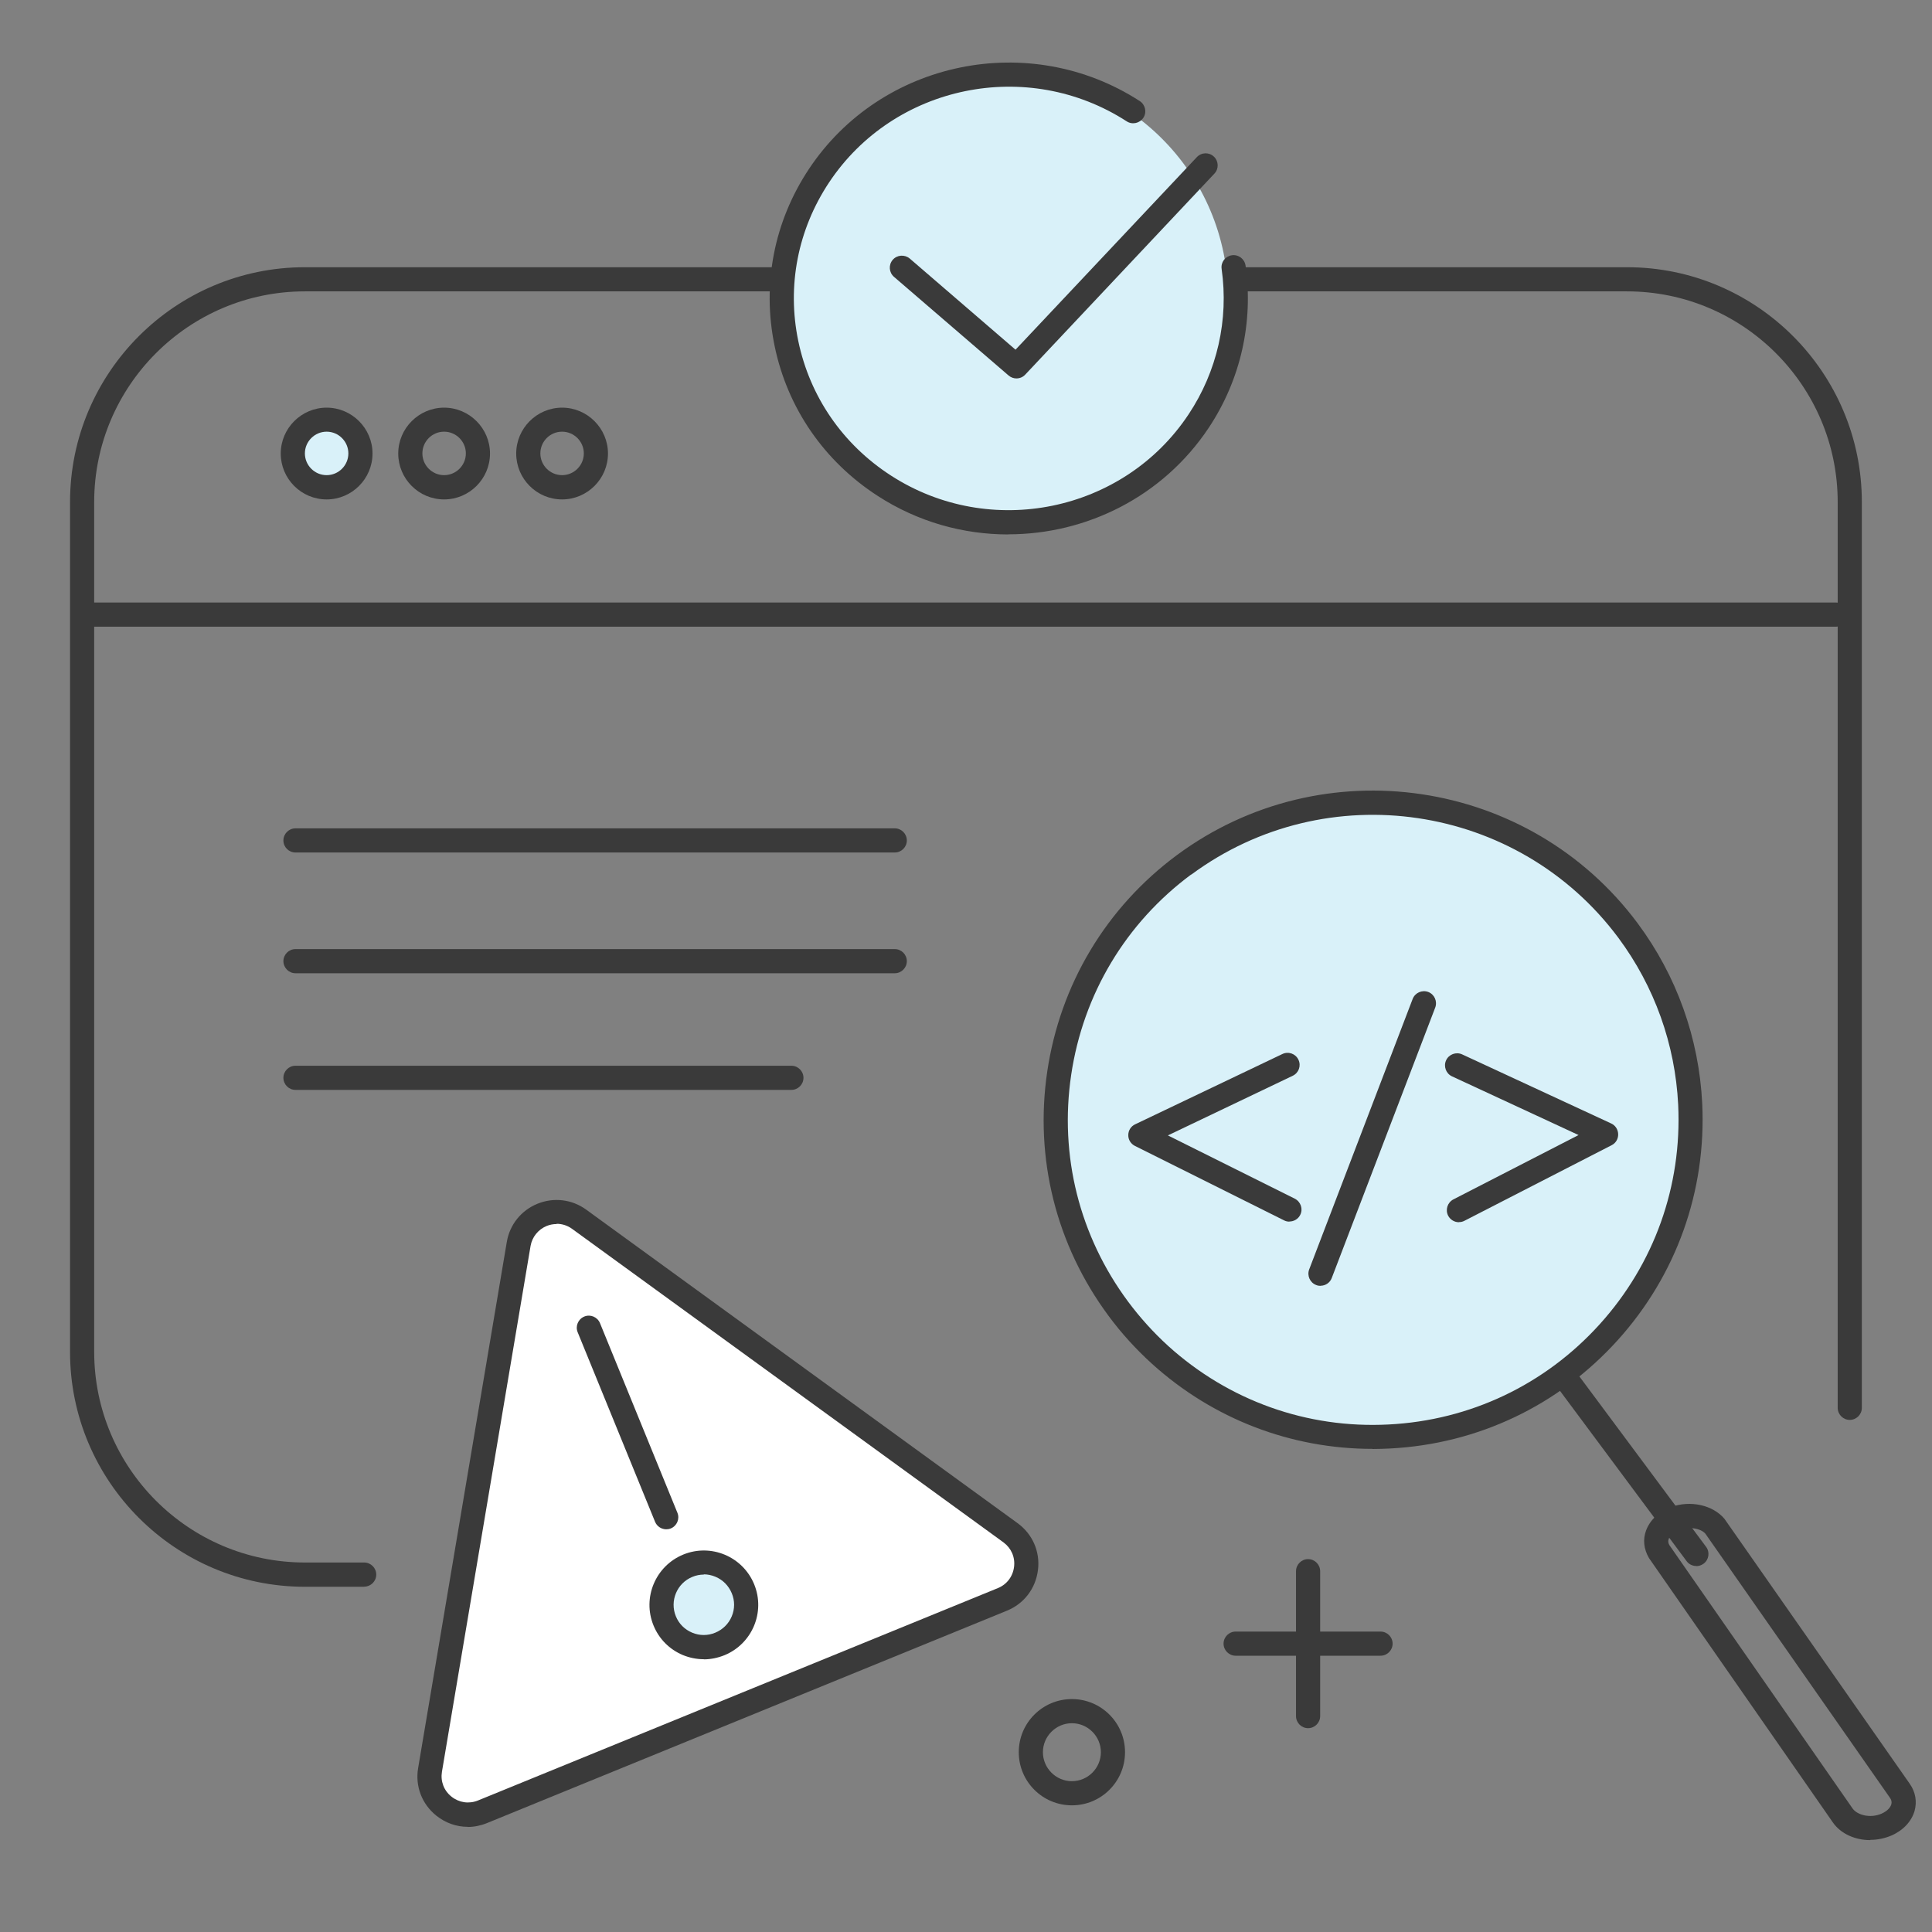 <?xml version="1.0" encoding="utf-8"?>
<svg xmlns="http://www.w3.org/2000/svg" id="a" viewBox="0 0 160 160">
  <rect x="0" y="0" width="160" height="160" fill="#808080" stroke="none"/>
  <path d="M154.88,152.39c-1.24,0-2.43-.52-3.08-1.45l-15.24-21.91c-.44-.76-.51-1.54-.24-2.28.32-.87,1.08-1.58,2.09-1.95,1.59-.57,3.44-.16,4.4.98l15.35,21.95c.47.67.61,1.46.4,2.23-.25.88-.95,1.63-1.92,2.05-.56.24-1.17.36-1.75.36ZM139.93,126.55c-.28,0-.57.04-.84.14-.44.16-.78.44-.89.75-.07.18-.05.35.05.52l15.18,21.82c.38.53,1.45.83,2.39.42.43-.19.72-.47.81-.77.05-.19.02-.36-.11-.54,0,0,0,0,0,0l-15.29-21.88c-.25-.29-.76-.46-1.3-.46Z" fill="#3a3a3a" stroke-width="0"/>
  <path d="M140.48,129.69c-.31,0-.61-.14-.8-.4l-11.05-14.86c-.33-.44-.24-1.07.21-1.4.44-.33,1.07-.24,1.4.21l11.05,14.86c.33.44.24,1.07-.21,1.4-.18.13-.39.2-.6.2Z" fill="#3a3a3a" stroke-width="0"/>
  <path id="b" d="M98.06,71.61c-11.66,8.65-14.09,25.11-5.45,36.76,1.03,1.38,2.19,2.66,3.47,3.82,10.77,9.74,27.4,8.9,37.14-1.88,4.66-5.16,7.09-11.95,6.76-18.9-.26-5.19-2.05-10.19-5.15-14.37-8.66-11.64-25.11-14.08-36.77-5.44h0Z" fill="#d9f1f9" stroke-width="0"/>
  <path d="M113.68,119.99c-6.77,0-13.21-2.47-18.27-7.04-1.32-1.2-2.54-2.53-3.6-3.97-4.34-5.85-6.15-13.04-5.08-20.25,1.07-7.21,4.88-13.57,10.73-17.91t0,0c12.08-8.94,29.2-6.41,38.17,5.65,3.23,4.35,5.07,9.51,5.34,14.91.35,7.26-2.14,14.23-7.01,19.62-4.89,5.41-11.59,8.59-18.87,8.96-.47.02-.94.04-1.41.04ZM98.65,72.42h0c-5.42,4.02-8.95,9.92-9.94,16.6-.99,6.68.68,13.34,4.71,18.77.99,1.33,2.11,2.57,3.33,3.68,5.01,4.53,11.5,6.85,18.24,6.5,6.75-.34,12.96-3.29,17.49-8.3,4.52-5,6.82-11.45,6.5-18.18-.25-5.01-1.96-9.79-4.95-13.82-8.31-11.17-24.18-13.52-35.37-5.24Z" fill="#3a3a3a" stroke-width="0"/>
  <path d="M152.04,51.9H7.36c-.55,0-1-.45-1-1s.45-1,1-1h144.68c.55,0,1,.45,1,1s-.45,1-1,1Z" fill="#3a3a3a" stroke-width="0"/>
  <path d="M65.54,90.26H24.47c-.55,0-1-.45-1-1s.45-1,1-1h41.07c.55,0,1,.45,1,1s-.45,1-1,1Z" fill="#3a3a3a" stroke-width="0"/>
  <path d="M74.1,70.6H24.47c-.55,0-1-.45-1-1s.45-1,1-1h49.63c.55,0,1,.45,1,1s-.45,1-1,1Z" fill="#3a3a3a" stroke-width="0"/>
  <path d="M74.1,80.6H24.47c-.55,0-1-.45-1-1s.45-1,1-1h49.63c.55,0,1,.45,1,1s-.45,1-1,1Z" fill="#3a3a3a" stroke-width="0"/>
  <path d="M30.16,131.41h-4.91c-10.73,0-19.45-8.73-19.45-19.45V41.58c0-10.73,8.73-19.45,19.45-19.45h109.49c10.73,0,19.45,8.73,19.45,19.45v75.01c0,.55-.45,1-1,1s-1-.45-1-1V41.58c0-9.62-7.83-17.45-17.45-17.45H25.25c-9.62,0-17.45,7.83-17.45,17.45v70.37c0,9.62,7.83,17.45,17.45,17.45h4.91c.55,0,1,.45,1,1s-.45,1-1,1Z" fill="#3a3a3a" stroke-width="0"/>
  <path id="c" d="M29.85,37.56c0,1.55-1.26,2.8-2.8,2.8s-2.8-1.26-2.8-2.8,1.26-2.8,2.8-2.8,2.8,1.26,2.8,2.8Z" fill="#d9f1f9" stroke-width="0"/>
  <path d="M27.05,41.36c-2.1,0-3.8-1.71-3.8-3.8s1.71-3.8,3.8-3.8,3.8,1.71,3.8,3.8-1.71,3.8-3.8,3.8ZM27.05,35.75c-.99,0-1.8.81-1.8,1.8s.81,1.8,1.8,1.8,1.8-.81,1.8-1.8-.81-1.8-1.8-1.8Z" fill="#3a3a3a" stroke-width="0"/>
  <path d="M36.78,41.36c-2.1,0-3.8-1.71-3.8-3.8s1.71-3.8,3.8-3.8,3.8,1.71,3.8,3.8-1.71,3.8-3.8,3.8ZM36.78,35.75c-1,0-1.8.81-1.8,1.8s.81,1.8,1.8,1.8,1.8-.81,1.8-1.8-.81-1.8-1.8-1.8Z" fill="#3a3a3a" stroke-width="0"/>
  <path d="M46.55,41.36c-2.1,0-3.8-1.71-3.8-3.8s1.71-3.8,3.8-3.8,3.8,1.71,3.8,3.8-1.71,3.8-3.8,3.8ZM46.55,35.75c-1,0-1.8.81-1.8,1.8s.81,1.8,1.8,1.8,1.8-.81,1.8-1.8-.81-1.8-1.8-1.8Z" fill="#3a3a3a" stroke-width="0"/>
  <circle cx="82.98" cy="24.72" r="18.73" fill="#d9f1f9" stroke-width="0"/>
  <path d="M84.18,31.34c-.23,0-.46-.08-.65-.24l-9.49-8.17c-.42-.36-.47-.99-.11-1.41.36-.42.99-.46,1.41-.11l8.76,7.55,15.02-15.95c.38-.4,1.01-.42,1.41-.04.4.38.42,1.01.04,1.41l-15.67,16.65c-.2.21-.46.31-.73.31Z" fill="#3a3a3a" stroke-width="0"/>
  <path d="M83.5,44.26c-3.72,0-7.48-1.03-10.81-3.19-4.44-2.87-7.48-7.28-8.54-12.42-1.06-5.1-.05-10.3,2.84-14.65,5.98-9.01,18.28-11.53,27.4-5.63.46.3.6.92.3,1.38-.3.46-.92.6-1.38.3-8.21-5.31-19.27-3.04-24.65,5.06-2.59,3.9-3.5,8.57-2.55,13.13.96,4.61,3.68,8.56,7.67,11.14,8.21,5.31,19.27,3.04,24.65-5.06,2.37-3.56,3.34-7.84,2.74-12.05-.08-.55.3-1.05.85-1.13.54-.08,1.05.3,1.13.85.67,4.7-.41,9.47-3.05,13.44-3.8,5.71-10.13,8.82-16.59,8.82Z" fill="#3a3a3a" stroke-width="0"/>
  <rect width="160" height="160" fill="none" stroke-width="0"/>
  <path d="M61.49,141.25l-21.53,8.79c-2.31.94-4.75-1.01-4.34-3.47l3.62-21.49,3.72-22.06c.39-2.33,3.09-3.43,5-2.04l18.1,13.15,17.63,12.81c2.02,1.46,1.64,4.57-.67,5.52l-21.53,8.79Z" fill="#fff" stroke-width="0"/>
  <path d="M38.74,151.29c-.93,0-1.83-.31-2.6-.92-1.2-.96-1.77-2.44-1.51-3.96l7.34-43.55c.24-1.44,1.19-2.62,2.54-3.17,1.35-.55,2.86-.37,4.04.49l35.72,25.96c1.24.9,1.88,2.36,1.69,3.88-.19,1.53-1.15,2.79-2.57,3.37l-43.06,17.59c-.52.21-1.06.32-1.59.32ZM46.1,101.37c-.28,0-.56.05-.83.16-.7.29-1.2.91-1.33,1.65l-7.34,43.55c-.13.79.16,1.56.79,2.06.63.5,1.44.62,2.19.32l43.06-17.59c.74-.3,1.24-.96,1.34-1.76.1-.8-.23-1.55-.88-2.03l-35.72-25.96c-.38-.28-.83-.42-1.28-.42Z" fill="#3a3a3a" stroke-width="0"/>
  <circle cx="58.28" cy="132.91" r="3.5" fill="#d9f1f9" stroke-width="0"/>
  <path d="M58.28,137.41c-.59,0-1.18-.12-1.74-.35-1.11-.47-1.97-1.34-2.42-2.45-.94-2.3.17-4.93,2.47-5.87,2.3-.94,4.93.17,5.87,2.47.94,2.3-.17,4.93-2.47,5.87-.55.22-1.13.34-1.7.34ZM58.29,130.4c-.32,0-.64.06-.95.19-1.28.52-1.89,1.99-1.37,3.26.25.62.73,1.1,1.35,1.36.62.26,1.3.26,1.92,0s1.1-.73,1.36-1.35c.26-.62.26-1.3,0-1.92s-.73-1.1-1.35-1.36c-.31-.13-.64-.2-.97-.2Z" fill="#3a3a3a" stroke-width="0"/>
  <path d="M55.18,126.65c-.39,0-.77-.23-.93-.62l-6.41-15.7c-.21-.51.04-1.09.55-1.3.51-.21,1.09.04,1.3.55l6.41,15.7c.21.51-.04,1.09-.55,1.3-.12.05-.25.07-.38.07Z" fill="#3a3a3a" stroke-width="0"/>
  <path d="M106.78,101.17c-.15,0-.3-.03-.45-.11l-12.34-6.16c-.34-.17-.56-.52-.55-.9,0-.38.22-.73.57-.89l12.19-5.82c.5-.24,1.09-.03,1.33.47.24.5.03,1.09-.47,1.33l-10.34,4.94,10.51,5.24c.49.25.7.85.45,1.34-.17.35-.53.55-.9.55Z" fill="#3a3a3a" stroke-width="0"/>
  <path d="M120.82,101.22c-.36,0-.71-.2-.89-.54-.25-.49-.06-1.09.43-1.35l10.37-5.33-10.48-4.86c-.5-.23-.72-.83-.49-1.33.23-.5.83-.72,1.33-.49l12.34,5.72c.35.16.57.5.58.89s-.2.74-.54.91l-12.19,6.26c-.15.08-.3.11-.46.11Z" fill="#3a3a3a" stroke-width="0"/>
  <path d="M109.36,106.49c-.12,0-.24-.02-.36-.07-.52-.2-.77-.78-.58-1.29l8.57-22.4c.2-.52.78-.77,1.29-.58.52.2.77.78.58,1.29l-8.57,22.4c-.15.4-.53.64-.93.64Z" fill="#3a3a3a" stroke-width="0"/>
  <path d="M114.33,137.12h-12c-.55,0-1-.45-1-1s.45-1,1-1h12c.55,0,1,.45,1,1s-.45,1-1,1Z" fill="#3a3a3a" stroke-width="0"/>
  <path d="M108.33,143.12c-.55,0-1-.45-1-1v-12c0-.55.45-1,1-1s1,.45,1,1v12c0,.55-.45,1-1,1Z" fill="#3a3a3a" stroke-width="0"/>
  <path d="M88.77,149.51c-2.43,0-4.4-1.97-4.4-4.4s1.97-4.4,4.4-4.4,4.4,1.97,4.4,4.4-1.97,4.4-4.4,4.4ZM88.77,142.71c-1.32,0-2.4,1.08-2.4,2.4s1.08,2.4,2.4,2.4,2.4-1.08,2.4-2.4-1.08-2.4-2.4-2.4Z" fill="#3a3a3a" stroke-width="0"/>
</svg>